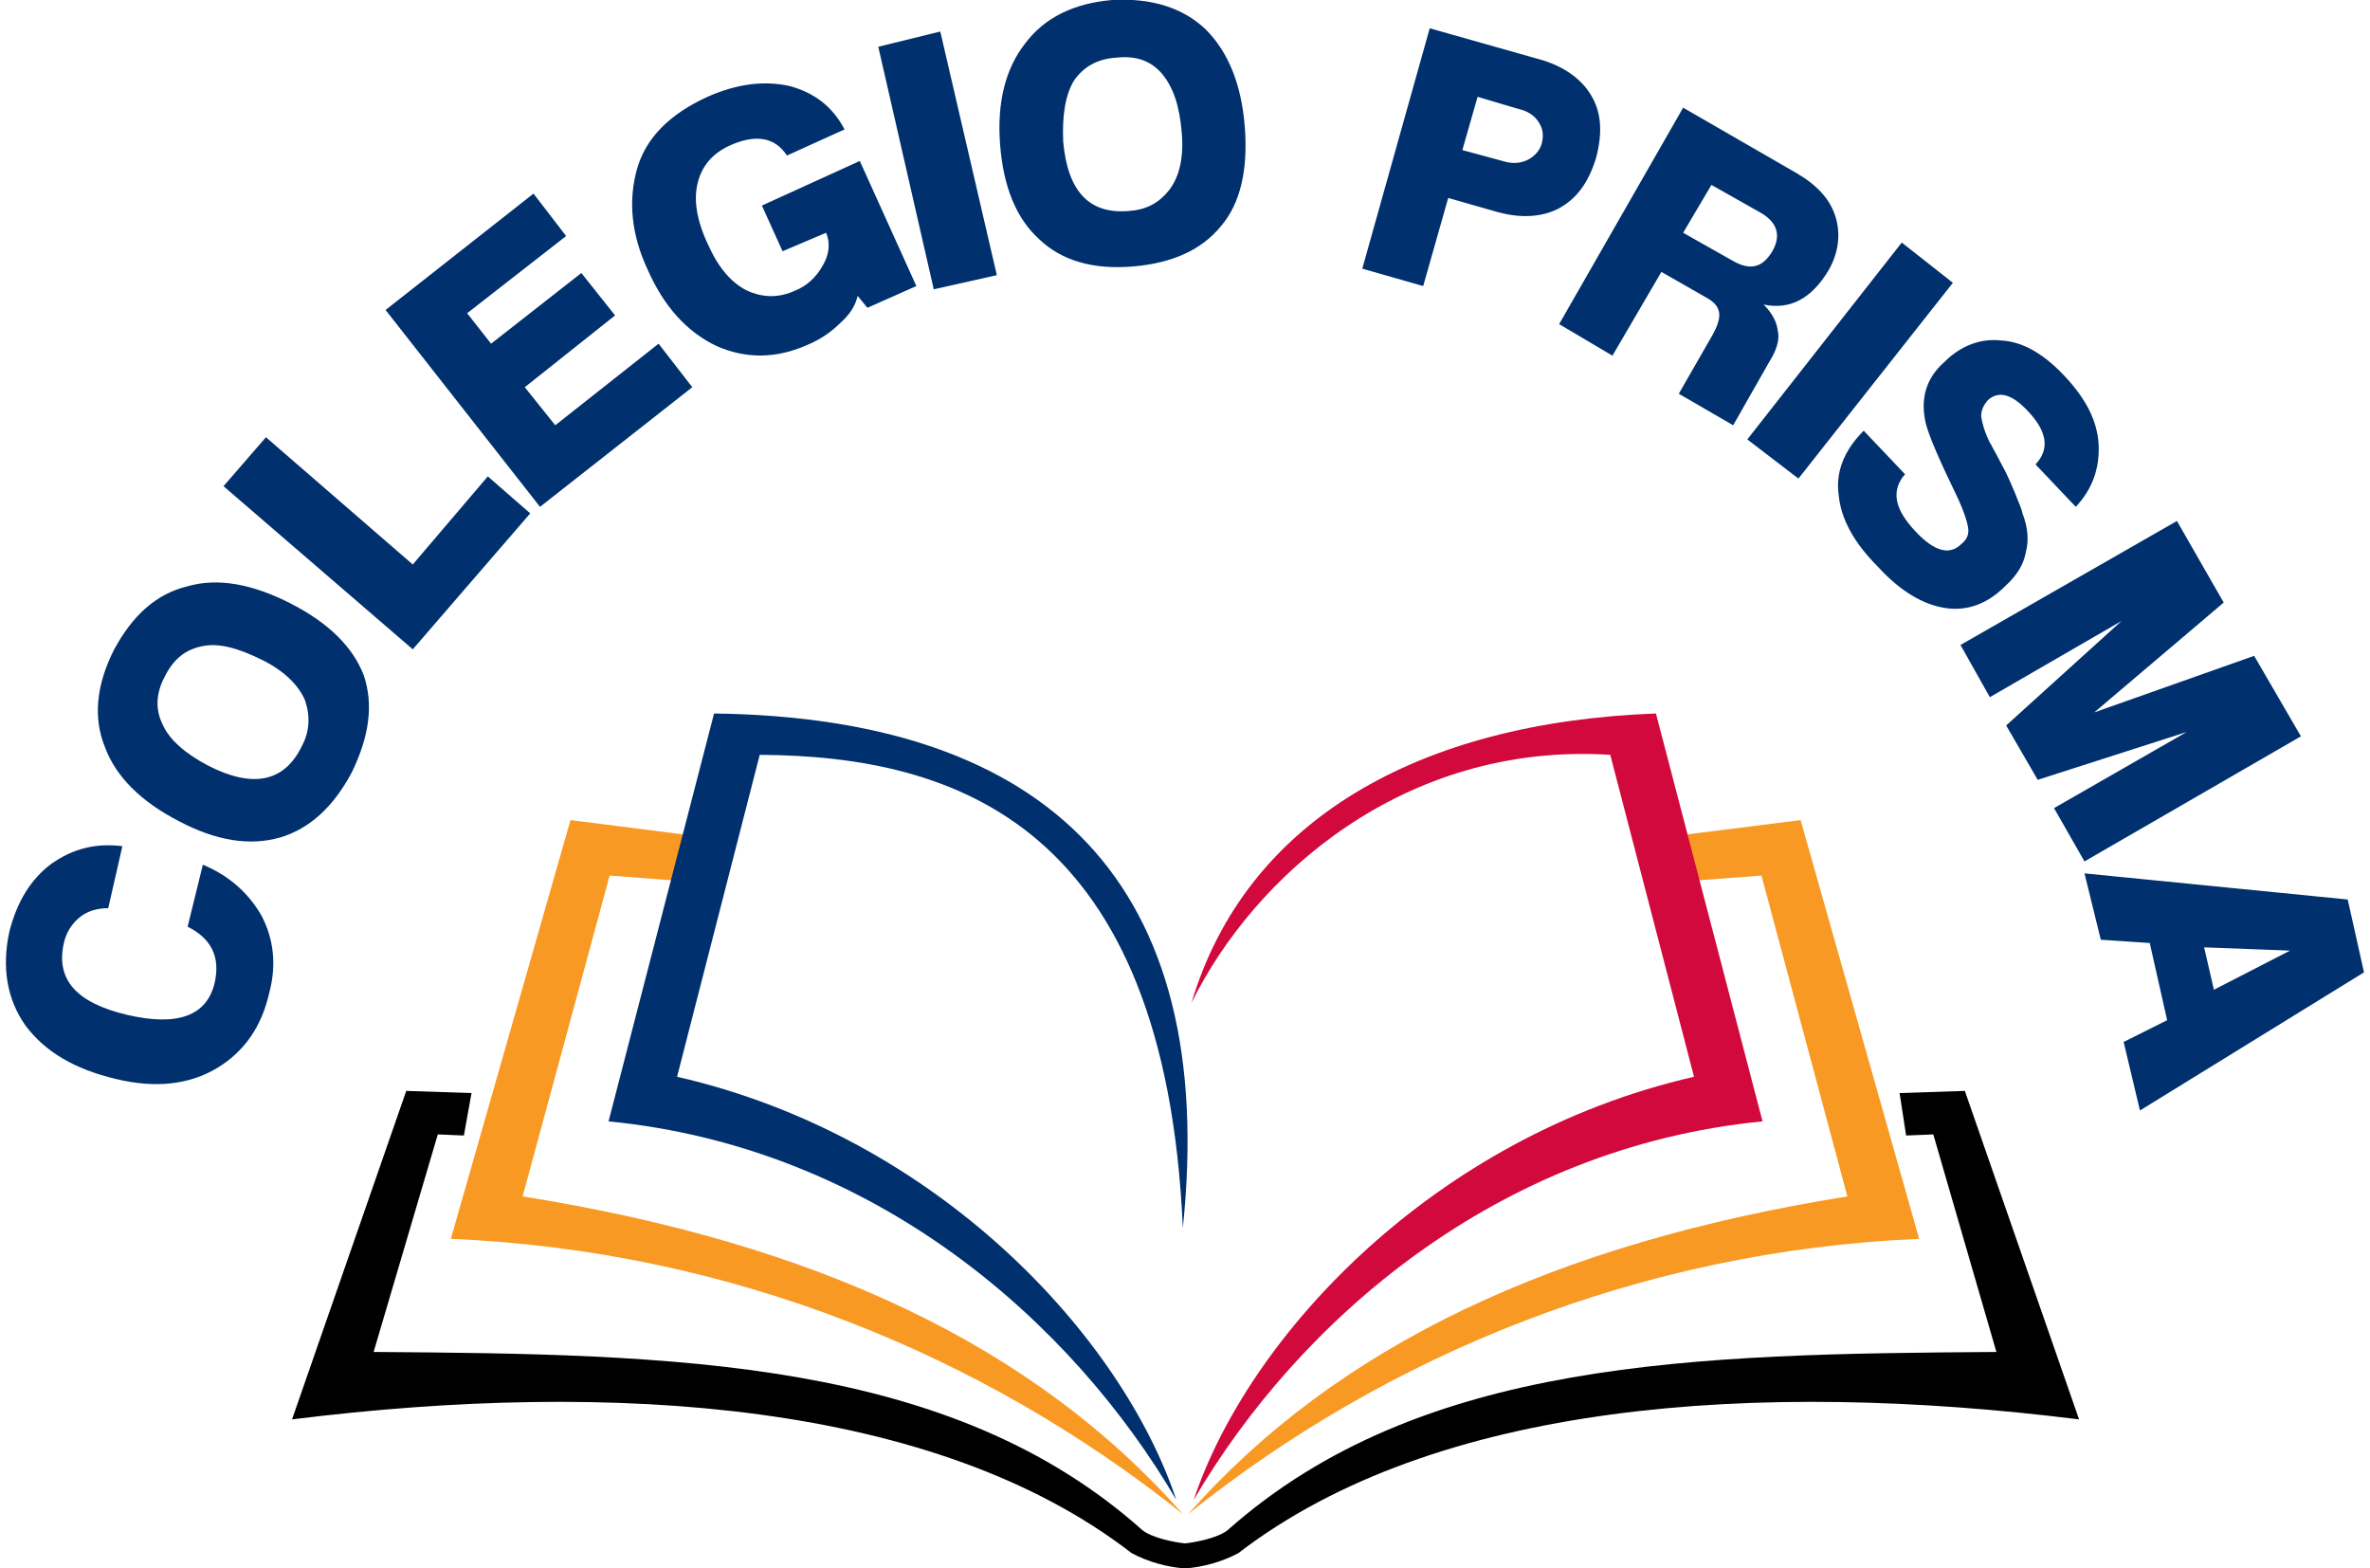 <?xml version="1.0" encoding="UTF-8"?>
<!DOCTYPE svg PUBLIC "-//W3C//DTD SVG 1.1//EN" "http://www.w3.org/Graphics/SVG/1.1/DTD/svg11.dtd">
<!-- Creator: CorelDRAW -->
<svg xmlns="http://www.w3.org/2000/svg" xml:space="preserve" width="68px" height="45px" version="1.1" style="shape-rendering:geometricPrecision; text-rendering:geometricPrecision; image-rendering:optimizeQuality; fill-rule:evenodd; clip-rule:evenodd"
viewBox="0 0 21.68 14.42"
 xmlns:xlink="http://www.w3.org/1999/xlink"
 xmlns:xodm="http://www.corel.com/coreldraw/odm/2003">
 <defs>
  <style type="text/css">
   <![CDATA[
    .fil3 {fill:black}
    .fil2 {fill:#00306E}
    .fil1 {fill:#D2093C}
    .fil0 {fill:#F89923}
    .fil4 {fill:#00306E;fill-rule:nonzero}
   ]]>
  </style>
 </defs>
 <g id="Capa_x0020_1">
  <g id="_2823747274720">
   <path class="fil0" d="M10.87 13.92c1.82,-1.46 4.15,-2.42 6.72,-2.53l-1.09 -3.85 -1.11 0.14 0.09 0.42 0.66 -0.05 0.79 2.95c-2.69,0.43 -4.69,1.37 -6.06,2.92z"/>
   <path class="fil1" d="M10.9 9.22c0.5,-1.68 2.09,-2.58 4.27,-2.66l0.98 3.75c-2.45,0.24 -4.27,1.84 -5.23,3.48 0.5,-1.5 2.2,-3.34 4.6,-3.89l-0.77 -2.96c-1.9,-0.12 -3.28,1.12 -3.85,2.28z"/>
   <path class="fil0" d="M10.82 13.92c-1.83,-1.46 -4.15,-2.42 -6.73,-2.53l1.1 -3.85 1.1 0.14 -0.08 0.42 -0.66 -0.05 -0.8 2.95c2.7,0.43 4.7,1.37 6.07,2.92z"/>
   <path class="fil2" d="M10.82 11.29c0.33,-3.16 -1.23,-4.69 -4.31,-4.73l-0.97 3.75c2.45,0.24 4.26,1.84 5.22,3.48 -0.5,-1.5 -2.19,-3.34 -4.59,-3.89l0.76 -2.96c1.81,0.01 3.73,0.65 3.89,4.35z"/>
   <path class="fil3" d="M10.84 14.42c-0.16,-0.01 -0.34,-0.06 -0.49,-0.14 -1.8,-1.39 -4.75,-1.6 -7.72,-1.23l1.05 -3.02 0.6 0.02 -0.07 0.39 -0.24 -0.01 -0.59 2c2.77,0.02 5.3,0.06 7.07,1.64 0.09,0.07 0.29,0.11 0.39,0.12 0.1,-0.01 0.3,-0.05 0.39,-0.12 1.78,-1.58 4.3,-1.62 7.07,-1.64l-0.58 -2 -0.25 0.01 -0.06 -0.39 0.6 -0.02 1.05 3.02c-2.97,-0.37 -5.92,-0.16 -7.73,1.23 -0.15,0.08 -0.33,0.13 -0.49,0.14z"/>
   <path class="fil4" d="M1.67 8.52l0.14 -0.57c0.24,0.1 0.42,0.26 0.54,0.47 0.11,0.21 0.14,0.45 0.07,0.71 -0.07,0.31 -0.23,0.54 -0.48,0.69 -0.25,0.15 -0.56,0.19 -0.93,0.1 -0.38,-0.09 -0.65,-0.25 -0.83,-0.49 -0.17,-0.24 -0.22,-0.53 -0.15,-0.86 0.07,-0.28 0.2,-0.49 0.39,-0.63 0.2,-0.14 0.41,-0.19 0.65,-0.16l-0.13 0.57c-0.11,0 -0.2,0.03 -0.27,0.09 -0.07,0.06 -0.12,0.14 -0.14,0.24 -0.07,0.33 0.12,0.54 0.58,0.65 0.47,0.11 0.74,0.01 0.81,-0.3 0.05,-0.23 -0.03,-0.4 -0.25,-0.51zm1.05 -1.66c0.07,-0.13 0.08,-0.27 0.03,-0.42 -0.06,-0.14 -0.19,-0.27 -0.39,-0.37 -0.22,-0.11 -0.4,-0.16 -0.55,-0.13 -0.16,0.03 -0.27,0.12 -0.35,0.28 -0.08,0.15 -0.09,0.3 -0.02,0.44 0.06,0.14 0.21,0.27 0.42,0.38 0.41,0.21 0.7,0.15 0.86,-0.18zm0.46 0.24c-0.17,0.32 -0.39,0.52 -0.66,0.6 -0.28,0.08 -0.59,0.03 -0.93,-0.15 -0.35,-0.18 -0.58,-0.41 -0.68,-0.68 -0.11,-0.27 -0.08,-0.57 0.08,-0.89 0.17,-0.32 0.39,-0.52 0.68,-0.59 0.28,-0.08 0.6,-0.02 0.95,0.16 0.35,0.18 0.57,0.4 0.67,0.66 0.09,0.27 0.05,0.56 -0.11,0.89zm1.64 -2.38l-1.08 1.25 -1.74 -1.5 0.39 -0.45 1.35 1.17 0.69 -0.81 0.39 0.34zm1.49 -1.16l-1.4 1.1 -1.42 -1.81 1.36 -1.07 0.3 0.39 -0.91 0.71 0.22 0.28 0.83 -0.65 0.31 0.39 -0.83 0.66 0.28 0.35 0.95 -0.75 0.31 0.4zm2.06 -0.93l-0.45 0.2 -0.09 -0.11c-0.02,0.09 -0.07,0.17 -0.16,0.25 -0.08,0.08 -0.18,0.15 -0.3,0.2 -0.29,0.13 -0.57,0.13 -0.84,0.01 -0.27,-0.13 -0.48,-0.36 -0.63,-0.7 -0.15,-0.32 -0.18,-0.63 -0.1,-0.92 0.08,-0.29 0.3,-0.51 0.65,-0.67 0.27,-0.12 0.52,-0.15 0.75,-0.1 0.23,0.06 0.4,0.19 0.51,0.4l-0.53 0.24c-0.11,-0.17 -0.29,-0.2 -0.53,-0.09 -0.15,0.07 -0.25,0.18 -0.29,0.34 -0.04,0.16 -0.01,0.35 0.1,0.58 0.09,0.2 0.21,0.34 0.35,0.41 0.15,0.07 0.3,0.07 0.45,0 0.1,-0.04 0.19,-0.12 0.25,-0.23 0.06,-0.1 0.07,-0.21 0.03,-0.3l-0.4 0.17 -0.19 -0.42 0.9 -0.41 0.52 1.15zm0.74 -0.1l-0.58 0.13 -0.51 -2.23 0.57 -0.14 0.52 2.24zm1.21 -0.59c0.16,-0.01 0.28,-0.07 0.38,-0.2 0.09,-0.12 0.13,-0.3 0.11,-0.52 -0.02,-0.25 -0.08,-0.42 -0.18,-0.54 -0.1,-0.12 -0.24,-0.17 -0.42,-0.15 -0.17,0.01 -0.3,0.08 -0.39,0.21 -0.08,0.13 -0.11,0.32 -0.1,0.56 0.04,0.46 0.24,0.67 0.6,0.64zm0.04 0.51c-0.36,0.03 -0.65,-0.05 -0.86,-0.25 -0.21,-0.19 -0.33,-0.48 -0.36,-0.87 -0.03,-0.39 0.05,-0.7 0.23,-0.93 0.18,-0.24 0.45,-0.37 0.8,-0.4 0.36,-0.02 0.65,0.07 0.86,0.27 0.21,0.21 0.33,0.51 0.36,0.9 0.03,0.39 -0.04,0.7 -0.22,0.91 -0.18,0.22 -0.45,0.34 -0.81,0.37zm3.03 -1.07l0.37 0.1c0.09,0.03 0.17,0.02 0.23,-0.01 0.06,-0.03 0.11,-0.08 0.13,-0.15 0.02,-0.08 0.01,-0.14 -0.03,-0.2 -0.04,-0.06 -0.1,-0.1 -0.19,-0.12l-0.37 -0.11 -0.14 0.49zm-0.36 1.25l-0.56 -0.16 0.62 -2.21 0.99 0.28c0.23,0.06 0.4,0.18 0.49,0.33 0.1,0.16 0.11,0.35 0.05,0.58 -0.07,0.23 -0.18,0.38 -0.35,0.47 -0.16,0.08 -0.36,0.09 -0.59,0.02l-0.42 -0.12 -0.23 0.81zm2.39 -0.49l0.46 0.26c0.16,0.09 0.27,0.06 0.36,-0.09 0.08,-0.14 0.05,-0.26 -0.1,-0.35l-0.46 -0.26 -0.26 0.44zm0.46 1.77l-0.5 -0.29 0.31 -0.54c0.05,-0.09 0.07,-0.16 0.06,-0.21 -0.01,-0.05 -0.04,-0.09 -0.11,-0.13l-0.42 -0.24 -0.45 0.77 -0.49 -0.29 1.14 -1.99 1.04 0.6c0.19,0.11 0.31,0.24 0.36,0.4 0.05,0.16 0.03,0.33 -0.06,0.49 -0.16,0.27 -0.36,0.37 -0.6,0.32 0.08,0.08 0.12,0.16 0.13,0.24 0.02,0.08 -0.01,0.18 -0.08,0.29l-0.33 0.58zm0.6 0.49l-0.47 -0.36 1.42 -1.81 0.47 0.37 -1.42 1.8zm2.55 0.26l-0.37 -0.39c0.13,-0.14 0.11,-0.3 -0.07,-0.49 -0.15,-0.16 -0.27,-0.19 -0.37,-0.1 -0.04,0.05 -0.06,0.09 -0.06,0.15 0.01,0.06 0.03,0.14 0.08,0.24 0.01,0.01 0.02,0.04 0.05,0.09 0.03,0.06 0.06,0.11 0.09,0.17 0.03,0.06 0.06,0.13 0.09,0.2 0.03,0.08 0.06,0.14 0.07,0.19 0.05,0.13 0.06,0.25 0.03,0.36 -0.02,0.11 -0.08,0.21 -0.19,0.31 -0.17,0.17 -0.36,0.23 -0.55,0.2 -0.2,-0.03 -0.41,-0.15 -0.62,-0.38 -0.22,-0.22 -0.34,-0.44 -0.36,-0.66 -0.03,-0.21 0.05,-0.41 0.23,-0.59l0.38 0.4c-0.13,0.15 -0.1,0.32 0.1,0.53 0.17,0.18 0.31,0.22 0.42,0.11 0.05,-0.04 0.07,-0.09 0.06,-0.15 -0.01,-0.06 -0.04,-0.15 -0.09,-0.26 -0.17,-0.35 -0.27,-0.58 -0.3,-0.7 -0.05,-0.22 0,-0.41 0.17,-0.56 0.15,-0.15 0.33,-0.22 0.52,-0.2 0.2,0.01 0.39,0.12 0.58,0.32 0.2,0.21 0.31,0.42 0.32,0.64 0.01,0.22 -0.06,0.41 -0.21,0.57zm0.08 3.26l-0.28 -0.49 1.22 -0.7 -1.37 0.44 -0.29 -0.5 1.06 -0.96 -1.21 0.7 -0.27 -0.48 1.99 -1.14 0.43 0.75 -1.19 1.01 1.47 -0.52 0.43 0.74 -1.99 1.15zm1.19 1.18l0.7 -0.36 -0.79 -0.03 0.09 0.39zm-0.68 1.11l-0.15 -0.63 0.4 -0.2 -0.16 -0.71 -0.45 -0.03 -0.15 -0.61 2.42 0.24 0.15 0.67 -2.06 1.27z"/>
  </g>
 </g>
</svg>
